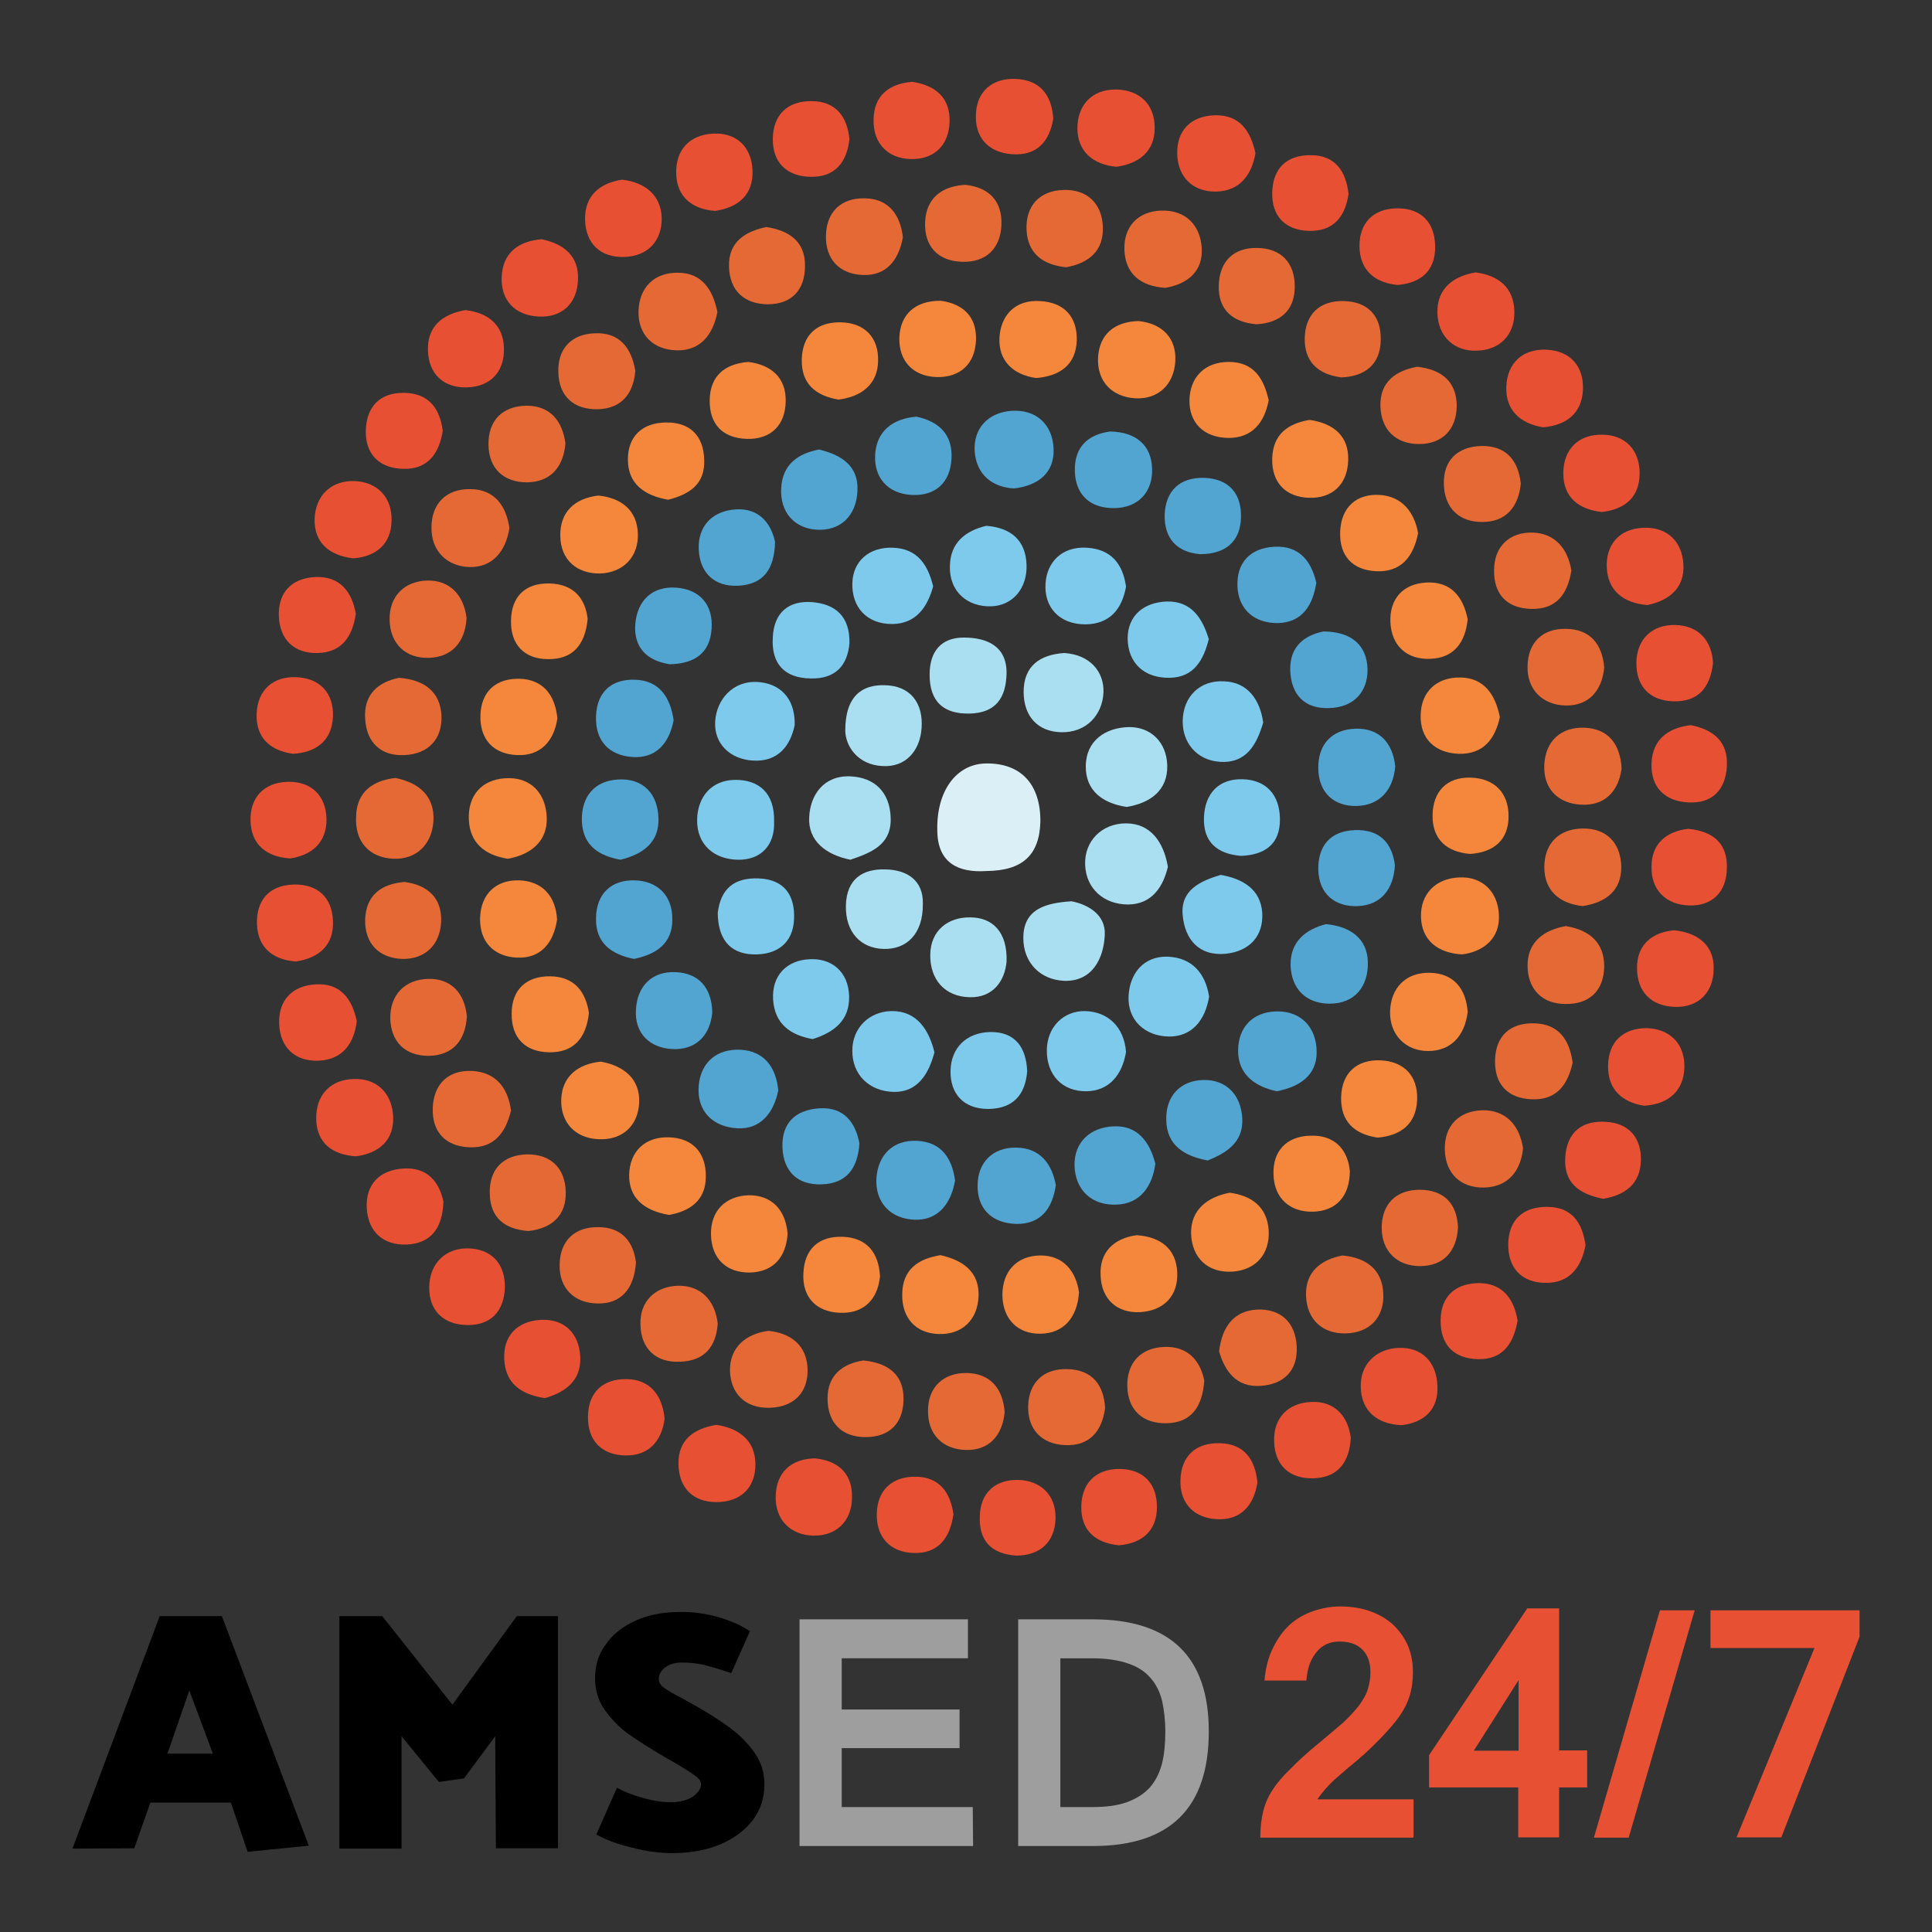 <?xml version="1.0" encoding="utf-8"?>
<!-- Generator: Adobe Illustrator 25.0.0, SVG Export Plug-In . SVG Version: 6.00 Build 0)  -->
<svg version="1.1" id="Layer_1" xmlns="http://www.w3.org/2000/svg" xmlns:xlink="http://www.w3.org/1999/xlink" x="0px" y="0px"
	 viewBox="0 0 600 600" style="enable-background:new 0 0 600 600;" xml:space="preserve">
<rect x="0" y="0" width="600" height="600" fill="#333333" stroke="none"/>
<style type="text/css">
	.st0{fill:#DBEFF7;}
	.st1{fill:#AADFF1;}
	.st2{fill:#7DCAED;}
	.st3{fill:#52A4D1;}
	.st4{fill:#F4873B;}
	.st5{fill:#E56934;}
	.st6{fill:#E85033;}
	.st7{fill:#9E9E9E;}
</style>
<g>
	<g>
		<path class="st0" d="M306.4,270.5c-8.8,0.6-15-2.5-15.3-12c-0.5-12.7,5.8-21.2,15-21.4c10.9-0.2,17.1,6.4,17,18.1
			C322.8,265.6,317.5,270.4,306.4,270.5z"/>
		<path class="st1" d="M264.1,267c-7.5-1.5-13.2-5.8-12.8-13.2c0.3-6.9,4.5-13,12.7-12.7c7.7,0.3,12.3,5,12.6,12.7
			C277,262.4,270.5,264.8,264.1,267L264.1,267z M349.7,255.7c-7.4,0-13,5.4-12.7,12.9c0.3,7.4,5.8,12.3,13.4,12.3
			c7.3-0.1,10.8-5.4,12.3-11.7C361.4,261.5,357.3,255.7,349.7,255.7L349.7,255.7z M362.5,237.7c-0.2-7.1-5-12-12-11.9
			c-7.1,0.2-13.2,4.1-13.3,12.1c-0.1,7.7,5.3,11.6,12.7,12.7C357.3,249.4,362.7,245.4,362.5,237.7z M317.8,291.3
			c0,7.7,5.3,13,12.7,13.3c8.8,0.3,12.3-7.1,12.6-14.3c0.3-6-4.8-9.3-10.3-10.4C324.9,280.4,317.8,282.2,317.8,291.3L317.8,291.3z
			 M274,237.9c7.1,0.5,11.7-4.6,12.2-11.7c0.6-8-3.6-13.3-11.5-13.4c-6.8-0.2-12.2,3.2-12.2,14.1C262.6,231.8,266.4,237.5,274,237.9
			z M274.9,270c-7-0.2-12,3-12.2,11.2c-0.2,8.4,4.7,13.3,11.7,13.5c7.1,0.2,12.3-4.6,12.2-14C286.8,273.5,281.8,270.1,274.9,270z
			 M317.9,215.1c0.1,7.4,4.4,12.1,11.6,12.3c8,0.2,12.9-5.5,13.2-12.4c0.2-6.4-4.2-11.7-12.2-12.2
			C323,203.3,317.8,206.8,317.9,215.1L317.9,215.1z M299.3,198c-7.1,0-10.6,4.4-10.6,11.5c0,8.4,4.3,12.3,12.5,12.1
			c7.9-0.2,11.3-4.7,11.4-12.7C312.6,200.8,306.7,198,299.3,198z M301.3,284.9c-6.7-0.1-12.3,3.9-12.4,11.6
			c-0.1,7.7,4.5,13,12.2,13.2c7.4,0.2,11-5.2,11.5-11.1C312.9,289.5,308.3,284.9,301.3,284.9L301.3,284.9z"/>
		<path class="st2" d="M392.3,224.4c-2,6.7-5.1,12.7-13.4,12.2c-7.4-0.5-11.7-6.1-11.6-12.7c0.1-7.5,5.3-12.8,13-12.3
			C387.4,211.9,391.3,217.2,392.3,224.4L392.3,224.4z M276.9,314c-7,0.1-12.2,5.3-12.2,12.2c-0.1,7.6,5.3,12.7,12.8,12.9
			c7.3,0.2,10.9-5.4,12.7-12.3C288.5,319.8,284.7,313.9,276.9,314L276.9,314z M362.6,297.1c-7.6-0.2-11.7,5.4-12.1,12
			c-0.5,7.7,5.1,12.7,12.5,12.8c7,0.1,11.3-4.9,12.5-12.4C374.4,302.4,370.3,297.4,362.6,297.1z M228.2,242.2
			c-7.1,0.1-11.5,5.1-11.7,12.2c-0.2,8.1,5.5,12.5,12.7,12.6c7,0.1,11.5-4.4,11.2-11.9C240.6,246.3,235.7,242.1,228.2,242.2
			L228.2,242.2z M337,314c-6.8-0.1-11.8,5-11.9,12.1c-0.1,7.7,4.8,12.9,12.3,12.8c7-0.1,11.1-5,12.3-12.2
			C349.1,319,344.2,314.2,337,314z M367.3,284.3c0.7,7.4,5,12.7,13.4,11.9c7.3-0.8,11.7-5.4,11.3-12.7c-0.5-7.4-6.1-10.6-12.9-11.8
			C372.8,273.6,366.5,276.4,367.3,284.3L367.3,284.3z M235.3,211.8c-7.5-0.5-12.8,5.3-13.2,12.3c-0.4,6.9,4.7,11.7,11.7,12.1
			c8,0.5,11.7-4.8,13-11C247,216.5,241.9,212.2,235.3,211.8z M252.3,187c-7.4-0.6-12,3.3-12.3,11c-0.5,8.1,3.6,12.6,11.8,12.7
			c7.7,0.2,11.4-4.1,12-10.9C264,191.3,259.3,187.6,252.3,187L252.3,187z M295,175.8c-0.2,8.3,5.8,12.7,12.8,12.5
			c6.7-0.2,11.3-5.6,11-13c-0.3-7.4-4.7-11.4-12.5-12C299.9,164.8,295.1,168.5,295,175.8L295,175.8z M337.6,170.1
			c-7.9-0.5-12.5,4.6-12.9,11.1c-0.5,7.3,4.2,12.7,12.4,12.7c7.5-0.1,11.3-4.6,12.6-11.7C348.7,175.1,345.1,170.6,337.6,170.1
			L337.6,170.1z M233.9,296.4c7.3,0.2,12.4-3.4,12.7-11c0.3-7.1-2.8-12.3-11-12.6c-7.7-0.3-11.8,3.3-12.7,10.7
			C223,291,226.1,296.1,233.9,296.4z M362.5,186.8c-7.3,0.2-12.3,4.4-12.3,11.5c0.1,7.6,5.1,12.3,13,12.2c7.7-0.1,10.6-5.7,12.2-12
			C373.4,191.9,370,186.7,362.5,186.8L362.5,186.8z M277.4,170.1c-7.4-0.3-12.5,4.1-12.7,11c-0.2,7.3,4.3,12.7,12.4,12.7
			c7.4-0.1,10.9-5.2,12.7-11.7C288.2,175.5,285,170.4,277.4,170.1L277.4,170.1z M397.5,254.3c-0.1-7.4-4.2-12.1-11.6-12.3
			c-7.4-0.2-11.7,4.4-12,11.8c-0.3,7.7,4.1,11.4,11.5,12C392.8,265.5,397.6,262.2,397.5,254.3L397.5,254.3z M263.7,309.4
			c-0.2-7.7-5.5-11.9-12.3-11.5c-6.9,0.3-11.8,4.9-11.3,12.6c0.5,7.5,5.4,11,12.3,12.2C259,320.6,263.9,316.9,263.7,309.4z
			 M307.5,320.5c-7.4,0.2-12.1,4.9-12.3,11.9c-0.2,7.1,3.9,12,11.7,12c7.7-0.1,11.5-4.3,12.1-11.7
			C318.7,325.3,315.3,320.4,307.5,320.5L307.5,320.5z"/>
		<path class="st3" d="M241.7,338.6c-1.4,7.1-5.6,12.2-12.7,11.8c-7.4-0.4-12.7-5.1-12-13.3c0.7-7.4,5.8-11.4,12.9-11.1
			C237.4,326.4,241,331.5,241.7,338.6z M284.9,354.3c-7.6-0.4-12.1,4.4-12.7,11.3c-0.6,7.8,4.4,13,12,13.2c7.1,0.2,11.2-5,12.4-12.2
			C295.7,359.9,292.5,354.7,284.9,354.3L284.9,354.3z M345.8,349.8c-7.1,0.3-12.2,4.8-12.1,12.1c0.2,7.9,5.6,12.6,13.2,12.2
			c7.2-0.3,11-5.7,11.9-12.7C357.1,354.7,353.3,349.4,345.8,349.8L345.8,349.8z M327.2,139.4c-0.3-7.7-5.5-12.4-13.3-11.8
			c-7,0.6-11.7,5.4-11.2,12.7c0.6,7.1,5.4,11,12.2,11.4C322.6,150.8,327.5,146.7,327.2,139.4z M408.9,326.8
			c0-7.6-4.7-12.9-12.6-12.7c-7.3,0.2-11.8,5-11.8,12.2c0,7.3,5.1,11.1,12,12.6C403.3,337.6,408.9,334.2,408.9,326.8L408.9,326.8z
			 M400.8,299.7c0.2,7.4,4.8,11.9,11.9,12c8.1,0.1,12.3-5.4,12.1-13c-0.2-7.2-5.4-11-13-11.7C405.6,288.6,400.7,292.3,400.8,299.7z
			 M400.7,208.3c0.3,7.4,4.4,11.9,12.1,11.6c7.6-0.2,12-5,11.9-12.1c-0.2-7.1-4.6-11.6-13.6-11.7
			C405.3,197.2,400.4,200.7,400.7,208.3L400.7,208.3z M385.4,160.7c0.2-7.4-3.7-12-11.4-12.3c-7.6-0.2-12,4-12.3,11.4
			c-0.2,7.4,3.8,11.7,11,12.3C380.6,172.1,385.2,168.2,385.4,160.7z M242.6,151.6c-0.4,7.5,4.1,12.4,10.9,12.9
			c7.6,0.5,12.5-4.4,12.8-12.2c0.3-7.7-5-11-11.9-12.7C248,140.8,243,144.1,242.6,151.6z M333.8,146.3c0.2,7.7,5.1,11.6,12.3,11.5
			c7.5-0.1,11.9-5.1,11.7-12.2c-0.2-7.2-4.8-11.4-13-11.6C338.1,134.9,333.6,138.6,333.8,146.3L333.8,146.3z M385.8,347.3
			c-0.4-7.4-5.1-12.1-12.2-11.9c-7.1,0.2-11.7,5.1-11.4,12.6c0.2,7.5,5.3,11,12.9,12.4C380.6,358.1,386.2,355,385.8,347.3z
			 M315.6,356.4c-7.5-0.1-12,4.8-12,11.8c-0.1,7.1,4.4,11.7,12,11.9c7.7,0.1,11.2-4.8,12.3-12C326.7,361.4,323,356.5,315.6,356.4
			L315.6,356.4z M208.8,285.6c0.1-7.5-4.6-12-11.7-12.2c-7.2-0.2-11.9,4.1-12,11.7c-0.2,7.7,4.7,11.3,11.8,12.7
			C203.6,296.4,208.8,293.2,208.8,285.6z M204.5,254.2c-0.2-7.9-5-12.7-12.8-12.1c-7.2,0.5-11.2,5.4-11,12.9c0.3,7.7,5.4,10.8,12,12
			C199.6,265.3,204.7,261.7,204.5,254.2z M421,226.3c-7.3,0.2-11.7,4.8-11.6,12.3c0.1,7.7,5,11.9,12,11.7c7.1-0.2,11.3-5,11.9-12.3
			C432.5,230.6,428.3,226.1,421,226.3L421,226.3z M197.4,211.1c-7.2-0.3-12,3.5-12.3,11.3c-0.3,7.7,4.1,12.2,11.3,12.7
			c7.3,0.5,11.4-4.2,12.8-11.4C208.2,216.6,204.8,211.4,197.4,211.1L197.4,211.1z M395.8,169.8c-7.7,0.4-11.8,5.1-11.5,12.3
			c0.3,7.3,5.4,11.5,12.6,11.4c7.6-0.2,10.8-5.6,11.9-12.5C407.2,174.1,403.4,169.4,395.8,169.8z M209.8,301.9
			c-7.4-0.3-11.9,4.4-12.3,11.6c-0.5,7.5,4.4,12,11.4,12.3c7.1,0.3,11.6-4.1,12.3-11.3C221.1,306.8,217,302.2,209.8,301.9z
			 M271.8,141c-0.5,7.2,3.8,12.3,11.3,12.7c7.4,0.4,12-3.8,12.4-11.2c0.4-7.5-3.8-11.6-10.9-13.1C277.2,130,272.3,133.9,271.8,141
			L271.8,141z M254.4,344.2c-7.4,0.5-11.7,4.6-11.4,12.2c0.3,7.4,4.7,11.7,12.2,11.4c7.6-0.2,11.2-4.9,11.7-12.7
			C265.7,348.6,262.1,343.7,254.4,344.2L254.4,344.2z M420.7,257.8c-7.7,0.3-11.4,5-11.3,12.3c0.2,7.7,5.4,11.6,12.3,11.3
			c7.1-0.3,11.1-5.2,11.5-12.7C432.3,261.5,428.2,257.5,420.7,257.8z M221,195.2c0.5-7.5-3.8-12.2-11-12.7
			c-7.3-0.5-12,3.8-12.7,11.2c-0.6,7.5,3.7,11.5,10.7,12.6C215.7,206.1,220.5,202.9,221,195.2L221,195.2z M228.4,158.2
			c-7.2,0.5-11.7,5.2-11.4,12.4c0.3,7.1,4.7,11.7,12.3,11.3c7.6-0.4,11.2-4.9,11.4-13.6C239.5,162.7,235.9,157.7,228.4,158.2
			L228.4,158.2z"/>
		<path class="st4" d="M157.7,266.7c-7-1.1-11.8-4.8-12.1-12.2c-0.3-7.5,4-12.3,11.2-12.8c8.2-0.6,12.8,4.9,13,12.3
			C170,261.2,165,265.4,157.7,266.7z M443.9,302.1c-7.4-0.1-12,4.8-12.2,12c-0.2,7.1,4.7,12.3,11.8,12.3c7.2,0,11.4-4.8,12.3-12.1
			C455.3,307,451.4,302.2,443.9,302.1L443.9,302.1z M369.9,383c0.2,7.6,5.2,12.5,13.1,11.9c7.1-0.6,11.4-5.5,11-12.8
			c-0.5-7.4-5.4-10.8-12.1-11.7C374.7,371.8,369.8,375.9,369.9,383z M341,111.1c-0.3,7.4,4.3,12.1,11.5,12.6
			c7.4,0.4,12.1-4.5,12.5-11.5c0.4-7.2-4-11.7-11.4-12.5C346,99.9,341.4,103.9,341,111.1z M174,166.4c0.1,7.6,5.3,11.8,12.3,11.7
			c7.1-0.2,12-5,11.8-12.3c-0.2-7.3-5.1-11.2-12.3-11.9C178.4,154.8,173.9,159,174,166.4z M174.3,341.5c-0.2,7.1,4.3,12,11.7,12.3
			c7.4,0.3,12.2-4.3,12.5-11.4c0.3-7.2-4.6-11.4-11.9-12.7C179.5,330.4,174.5,334.3,174.3,341.5z M170.9,303.2
			c-7.4-0.1-12,4.1-12,11.6c-0.1,7.5,4.2,11.9,11.7,12c7.4,0.1,11.4-4.2,12.3-12.2C181.9,308,178.4,303.3,170.9,303.2L170.9,303.2z
			 M341.8,396.2c0.3,7.3,5.1,11.7,12.4,11.3c7.3-0.5,11.7-5.1,11.4-12.3c-0.3-7.4-5.2-11.1-12.6-11.6
			C345.8,384.6,341.4,388.9,341.8,396.2z M161.4,210.8c-7.2-0.2-12,3.8-12.2,11.4c-0.2,7.6,4.2,12,11.4,12.3
			c7.2,0.3,11.4-4.2,12.5-11.4C172.4,215.8,168.6,211,161.4,210.8L161.4,210.8z M443.2,180.9c-7.5,0.3-11.7,5.1-11.4,12.3
			c0.3,7.3,5.1,11.7,12.3,11.4c7.5-0.2,11-5.2,11.7-12.3C454.4,185.3,450.6,180.6,443.2,180.9L443.2,180.9z M280.2,401.8
			c-0.2,7.5,4.2,12.3,11.4,12.5c7.2,0.2,12-4.4,12.3-11.7c0.3-7.6-4.8-11.2-11.8-12.8C285.2,390.9,280.3,394.2,280.2,401.8z
			 M395.1,142.4c-0.2,7.6,4.3,12,11.5,12.2c7.3,0.2,11.9-4.3,12.1-11.7c0.2-7.4-4.4-11.4-12-12.5
			C400.2,131.5,395.3,134.7,395.1,142.4L395.1,142.4z M440.1,341.6c0.3-7.5-4.1-12-11.4-12.3c-7.3-0.3-12,3.9-12.2,11.4
			c-0.2,7.5,4,11.5,11.3,12.6C435,352.7,439.8,349.1,440.1,341.6L440.1,341.6z M261.8,384.1c-7.6-0.3-12,3.9-12.3,11.3
			c-0.4,7.6,4.1,12,11.3,12.3c7.2,0.3,11.7-3.8,12.5-11.3C272.9,389,269.2,384.4,261.8,384.1z M381.6,112.4c-7.5,0-12,4.8-12.2,11.7
			c-0.2,7.2,4.5,11.8,12,11.9c7.5,0.1,11.3-4.8,12.6-11.7C392.5,117.7,389.5,112.4,381.6,112.4z M406.9,352.7
			c-7.4,0.2-11.7,4.8-11.4,12.1c0.2,7.4,5.2,11.7,12.3,11.5c7.1-0.2,11.4-4.7,11.4-12.7C418.5,356.7,414.2,352.4,406.9,352.7
			L406.9,352.7z M334.4,105.8c0.2-7.3-3.8-11.9-11.4-12.3c-7.7-0.5-12.2,4.4-12.6,11.3c-0.4,7.1,4.1,11.6,11.4,12.6
			C329.2,116.8,334.1,113.3,334.4,105.8z M232.5,371.2c-7.1,0.2-11.9,4.8-11.7,12.3c0.2,7.4,4.8,11.8,12.1,11.7
			c7.4-0.2,11.2-4.9,11.7-12C244,375.6,239.5,371.1,232.5,371.2L232.5,371.2z M465.5,284.1c-0.3-7-5-12-12.4-11.6
			c-7.3,0.3-12,5.2-11.8,12.3c0.2,7.1,5.1,11.2,12.8,11.6C461,295.5,465.9,291.2,465.5,284.1z M453.5,210.4
			c-7.4-0.1-12.2,4.5-12.3,11.7c-0.2,7.2,4.3,11.7,11.8,12c7.7,0.2,11.3-4.6,12.8-11.4C464.4,215.8,461,210.5,453.5,210.4
			L453.5,210.4z M170.7,181.2c-7.7-0.2-11.9,4.2-12,11.5c-0.2,7.4,4.1,12,11.5,12c7.4,0.1,11.5-4.1,12.3-12.5
			C181.8,186,178.3,181.4,170.7,181.2z M323,389.9c-7.1,0.1-11.7,4.8-11.7,12.3c0.1,7.5,4.8,12.1,11.8,12c7.1-0.1,11.4-4.8,12-12.8
			C334.2,394.9,330.3,389.8,323,389.9z M468.5,253.5c0-7.4-4.5-11.8-11.8-12s-11.7,4.2-11.8,11.7c-0.1,7.4,4.3,11.4,11.7,12
			C463.9,264.7,468.5,260.9,468.5,253.5L468.5,253.5z M161.2,273.4c-7.1-0.2-11.9,4.2-12.1,11.7s4.4,12,11.5,12.3
			c7.3,0.3,11.3-4.5,12.4-11.8C172.6,278.2,168.3,273.6,161.2,273.4L161.2,273.4z M428.4,153.7c-7.1-0.4-11.9,3.8-12.2,11.4
			c-0.3,7.6,3.9,12,11.3,12.3s11.4-4.2,12.9-11.8C439.3,159.2,435.5,154.1,428.4,153.7L428.4,153.7z M220.4,124.3
			c-0.1,7.5,4.1,11.8,11.6,12c7.6,0.2,11.9-4.5,12-11.6c0.2-7.3-4.4-11.4-11.6-12.3C225.1,113,220.5,116.7,220.4,124.3z
			 M219.2,365.4c0.1-7.4-4.1-12-11.5-12.2c-7.4-0.2-12.1,4.4-12.3,11.5c-0.2,7.2,4.5,11.3,12.4,12.6
			C214,376.2,219.2,373,219.2,365.4L219.2,365.4z M272.7,112.1c0.2-7.2-4.1-11.9-11.7-12c-7.4-0.1-11.8,4-12,11.5
			c-0.2,7.6,4.3,11.3,11.4,12.5C267.6,123.2,272.6,119.3,272.7,112.1z M279.3,104.8c-0.2,7.1,4,12,11.5,12.3
			c7.4,0.2,12-4.1,12.3-11.4c0.3-7.4-4.1-11.4-11-12.3C284,93.4,279.6,97.8,279.3,104.8z M218.7,142.8c-0.2-7.5-4.4-11.7-11.9-11.6
			c-7.4,0.1-11.9,4.4-11.8,11.7c0.1,7.4,5.1,11,12.5,12.3C213.8,153.6,219,150.6,218.7,142.8L218.7,142.8z"/>
		<path class="st5" d="M122.8,241.6c7.4,1.5,12.3,5.7,11.8,13.5c-0.5,7.1-5.2,11.8-12.3,11.6c-7.7-0.3-12.2-5.4-11.7-13.3
			C110.8,246.1,115.6,242.4,122.8,241.6L122.8,241.6z M405.6,402.5c0.3,7.3,5.1,11.8,12.4,11.6c7.4-0.2,11.9-5,11.6-12.3
			c-0.3-7.4-5.1-11.2-12.7-11.9C410.2,391.2,405.3,395,405.6,402.5L405.6,402.5z M492.1,226c-7.3-0.3-12.1,4.1-12.5,11.4
			c-0.4,7.4,4.1,12.1,11.4,12.5c7.3,0.4,11.6-4,12.6-11.2C503.2,231,499.4,226.3,492.1,226L492.1,226z M210.5,84.7
			c-7.4-0.1-12,4.7-12.2,11.9c-0.2,7.3,4.5,12,11.8,12.2c7.4,0.2,11.3-4.8,12.7-11.9C221.4,90.1,218.1,84.7,210.5,84.7z
			 M460.4,344.8c-7.3,0.2-11.9,4.8-11.7,12.3c0.2,7.5,5.1,11.9,12.3,11.7c7.3-0.2,11.3-5.1,12-12.2
			C471.9,349.4,467.6,344.7,460.4,344.8L460.4,344.8z M503.5,269.1c-0.2-7.4-4.6-11.9-12-11.8c-7.4,0.1-11.9,4.7-11.9,12
			c0,7.4,4.8,11.3,11.9,12.1C498.7,280.3,503.6,276.6,503.5,269.1z M373.2,76.9c-0.5-7.1-5.1-11.7-12.5-11.5
			c-7.4,0.2-11.8,5.1-11.5,12.3c0.3,7.4,5.1,11.2,12.7,11.7C368.8,88.2,373.7,84.3,373.2,76.9L373.2,76.9z M146,151.9
			c-7.4-0.1-12,4.5-12,11.9c-0.1,7.4,4.9,12.1,11.8,12.3c7.1,0.2,11.3-4.9,12.4-12.1C157.2,157,153.5,151.9,146,151.9z M428.8,105.6
			c0.2-7.5-4-11.9-11.4-12.1c-7.5-0.2-12,4-12.2,11.4c-0.2,7.4,4.1,11.4,11.4,12.3C424,116.9,428.7,113.1,428.8,105.6z M460.1,138.5
			c-7.5,0.2-11.9,4.5-11.7,11.9c0.2,7.4,4.8,11.8,12,11.7c7.5,0,11.2-4.9,11.9-11.9C471.5,142.9,467.7,138.4,460.1,138.5z
			 M226.7,425.7c0.2,7.1,4.8,11.7,12.3,11.5c7.6-0.2,12-4.8,11.8-12c-0.2-7.3-5.1-11.2-12.2-11.9
			C231.4,414.3,226.6,418.6,226.7,425.7z M175.7,370.1c-0.2-7.4-4.7-11.7-12.1-11.6c-7.4,0.2-11.7,4.7-11.5,12.1
			c0.1,7.7,4.8,11.2,12,11.7C171.4,381.5,175.9,377.5,175.7,370.1L175.7,370.1z M257,434.5c0.1,7.4,4.4,11.8,11.8,11.8
			c7.5,0,11.7-4.3,11.8-11.7c0.1-7.5-4.5-11.3-12.5-12.1C261.8,423.5,256.9,427,257,434.5L257,434.5z M474.4,299.8
			c0,7.4,4.5,12,11.8,12c7.4,0.1,11.9-4.1,12-11.7c0-7.5-4.7-11.3-11.9-12.5C479.5,288.8,474.4,292.5,474.4,299.8L474.4,299.8z
			 M226.4,82.8c0.2,7.5,4.7,11.6,12,11.7c7.6,0,11.6-4.6,11.6-11.9c0.1-7.6-4.9-11-12-12.1C231.5,71.9,226.2,75,226.4,82.8
			L226.4,82.8z M287.3,69c-0.3,7.3,3.8,12,11.3,12.3c7.6,0.3,12.1-4.1,12.4-11.4c0.3-7.4-3.8-11.7-11.2-12.5
			C292.4,57.8,287.6,61.6,287.3,69L287.3,69z M476.5,317.8c-7.5-0.2-12,3.9-12.2,11.4c-0.2,7.4,3.8,11.9,11.4,12.2
			c7.7,0.3,11.2-4.5,12.7-11.4C487.4,322.9,484.1,318,476.5,317.8z M210.6,399.3c-7.1,0.2-12,4.8-11.7,12.2
			c0.2,7.2,4.6,11.7,12.2,11.4c7.7-0.2,11.3-4.7,11.8-11.9C222,403.8,217.7,399.2,210.6,399.3L210.6,399.3z M476,165.4
			c-7.2-0.2-12,4.3-12,11.7c-0.1,7.4,3.9,11.8,11.5,12c7.7,0.2,11.3-4.4,12.5-11.9C487,170.7,483.1,165.6,476,165.4z M391.5,430.4
			c7.4-0.5,11.6-4.9,11.2-12.3c-0.4-7.5-5-11.7-12.3-11.4c-7.3,0.4-10.9,5.4-11.8,13C380.4,425.8,383.9,430.9,391.5,430.4
			L391.5,430.4z M163.3,126c-7.3,0.2-11.7,4.6-11.6,12.1c0.1,7.5,4.8,11.7,12,11.7c7.3-0.1,11.3-4.8,11.9-12.1
			C174.6,130.4,170.6,125.9,163.3,126z M146.7,332.6c-7.4-0.4-12,4-12.3,11.4c-0.3,7.4,3.8,12,11.4,12.3s11.2-4.4,12.9-11.4
			C157.8,337.9,154,333,146.7,332.6z M428.7,126.1c0.2,7.4,4.8,11.8,12,11.8c7.2,0,11.7-4.5,11.7-12c-0.1-7.5-4.8-11.2-12.3-12
			C433.6,115.1,428.5,118.5,428.7,126.1L428.7,126.1z M185.8,381.1c-7.5-0.1-11.9,4.4-12,11.6c-0.2,7.4,4.6,12,11.7,12.1
			c7.1,0.2,11.4-4.2,12-12.7C196.8,386,193.4,381.1,185.8,381.1z M402.1,89c0-7.4-4.2-11.9-11.7-12c-7.5-0.1-11.7,4.3-11.9,11.7
			c-0.2,7.6,4.4,11.4,11.7,12C397.5,100.3,402.1,96.5,402.1,89z M440.9,369.5c-7.5,0-11.8,4.6-11.8,11.8c0,7.3,4.8,11.9,11.9,11.9
			c7.2,0,11.4-4.5,11.8-12C452.5,373.8,448.4,369.5,440.9,369.5z M113.4,285.5c-0.2,7.5,4.3,12,11.4,12.3
			c7.1,0.2,11.9-4.3,12.2-11.6c0.3-7.3-4.2-11.4-11.4-12.3C118.4,274.5,113.7,278,113.4,285.5z M113.4,223.2
			c0.4,7.4,4.9,11.7,12.3,11.3c7.4-0.4,11.7-5,11.4-12.3c-0.4-7.3-5.2-11.1-13.2-11.7C117.5,211.8,112.9,215.6,113.4,223.2z
			 M268.6,61.6c-7.3-0.2-11.9,4.1-12.1,11.5c-0.2,7.4,4.2,12,11.4,12.3c7.4,0.3,11.2-4.6,12.5-11.7C279.6,66.7,276,61.7,268.6,61.6
			L268.6,61.6z M132.9,304c-7.1,0.2-11.8,4.9-11.7,12.3c0.2,7.3,4.7,11.7,12.1,11.6c7.4-0.2,11.2-4.8,11.7-12.2
			C144.3,308.3,140,303.8,132.9,304z M300.2,426.4c-7.2-0.1-12,4.4-12,11.7c-0.1,7.3,4.5,12,11.7,12.2c7.2,0.2,11.4-4.4,12.1-11.7
			C311.5,431.1,307.4,426.5,300.2,426.4z M342.5,70.4c-0.3-7.4-5.1-11.7-12.3-11.4c-7.2,0.2-11.7,4.8-11.4,12.3s5.2,11,12.3,11.7
			C338.2,81.7,342.8,77.9,342.5,70.4z M361.5,418.3c-7.4,0.3-11.6,5.1-11.4,12.3c0.2,7.4,4.9,11.6,12.3,11.4
			c7.6-0.2,11-5.1,11.6-13.2C372.8,422.6,368.9,418,361.5,418.3L361.5,418.3z M331.6,425.2c-7.5-0.3-12.1,4.2-12.3,11.4
			c-0.2,7.2,4.1,11.9,11.5,12.2c7.4,0.3,11.4-4.1,12.4-11.5C342.8,430.1,339.2,425.4,331.6,425.2z M486.4,195.3
			c-7.4-0.2-11.9,4.3-12,11.6c-0.2,7.3,4.7,12,11.7,12.2c7.1,0.2,11.4-4.4,12.1-11.8C497.6,200,493.8,195.4,486.4,195.3z
			 M132.6,180.3c-7,0.2-11.8,4.9-11.6,12.3c0.2,7.5,5.1,11.9,12.2,11.7c7.2-0.2,11.3-5,11.7-12.4C144,184.8,139.7,180.1,132.6,180.3
			L132.6,180.3z M184.8,103.5c-7.3,0.2-11.7,4.8-11.4,12.2c0.2,7.4,4.8,11.5,12.2,11.4c7.5-0.2,11.1-4.9,11.7-11.9
			C196.1,107.7,192.1,103.2,184.8,103.5z"/>
		<path class="st6" d="M510.6,343.4c-6.9-1.1-11.3-5.1-11.2-12.4c0.1-7.7,4.9-11.7,12-11.7c7.4,0.2,11.9,5.1,11.7,12.2
			C522.9,338.6,518.4,342.9,510.6,343.4L510.6,343.4z M210.7,454.6c0.1,7.4,4.4,11.9,11.9,11.9c7.4-0.1,12-4.4,12-11.7
			s-4.9-11.2-12.1-12.3C215.7,443.6,210.6,447,210.7,454.6z M358.6,39.7c0-7.5-4.9-11.8-12-11.9c-7.4-0.1-12,4.8-12,12
			s4.8,11.3,12.1,12C353.7,50.8,358.6,47.1,358.6,39.7L358.6,39.7z M491.6,121c0.3-7.3-4-12.1-11.4-12.4
			c-7.4-0.3-12.1,4.2-12.4,11.4c-0.3,7.2,4.1,11.5,11.4,12.7C486.5,132.1,491.3,128.3,491.6,121z M121.6,161.7
			c0.2-7.4-4.6-12.1-11.6-12.3c-7.1-0.2-12,4.4-12.3,11.7c-0.2,7.3,4.4,11.4,12,12.3C116.6,172.9,121.5,169.1,121.6,161.7z
			 M446.4,430.3c-0.3-7.4-4.9-12-12.1-11.7c-7.1,0.3-12,5.3-11.7,12.3c0.2,7,4.8,11.4,12.7,11.7
			C442.2,441.8,446.8,437.8,446.4,430.3z M181.7,68.3c0.2,7.4,4.8,11.7,12.1,11.5c7.4-0.2,11.8-5,11.7-12.1
			c-0.2-7.1-5.2-11.1-12.3-11.9C186,56.9,181.5,61,181.7,68.3z M122.1,346.8c-0.3-7.1-4.9-12-12.3-11.7c-7.3,0.2-11.7,5.1-11.6,12.3
			c0.1,7.5,4.9,11.2,12.3,11.7C117.7,358.2,122.4,354.1,122.1,346.8z M512.9,237c-0.3,7.4,4,11.8,11.4,12.2c7.6,0.4,11.6-4,12-11.3
			c0.4-7.5-4.1-11.3-11.2-12.7C518.1,226,513.2,229.6,512.9,237L512.9,237z M509.2,147c0-7.4-4.6-12-11.7-12
			c-7.2-0.1-11.9,4.4-12,11.8c-0.1,7.4,4.5,11.4,12,12.2C504.4,158.2,509.2,154.6,509.2,147L509.2,147z M240.9,464.6
			c-0.2,7.4,4.6,12.1,11.6,12.3c7.1,0.2,12-4.4,12.1-11.7c0.2-7.4-4.1-11.6-11.6-12.3C245.6,453.1,241.1,457.3,240.9,464.6z
			 M446.4,97.2c0.2,7.3,5.2,12,12.3,11.7c7.1-0.2,11.8-4.9,11.6-12.3c-0.2-7.4-5.1-11.1-12-12C450.9,85.8,446.2,90,446.4,97.2z
			 M233.7,52.9c-0.3-7.3-5-11.8-12.3-11.4c-7.3,0.4-11.6,5.1-11.4,12.4c0.2,7.4,5.1,11.1,12.1,11.6C229.5,64.4,234,60.3,233.7,52.9z
			 M522.8,175.3c-0.4-7.2-5.1-11.7-12.4-11.4c-7.4,0.3-11.7,5.1-11.4,12.3c0.3,7.2,5.1,11.1,12.6,11.7
			C518.5,186.5,523.2,182.5,522.8,175.3L522.8,175.3z M145.3,387.7c-7.1-0.1-11.9,4.8-12,12c-0.1,7.3,4.4,11.7,11.8,11.8
			c7.4,0.1,11.4-4.3,11.7-11.6C156.9,392.1,152.3,387.8,145.3,387.7z M359.3,468c0-7.4-4.4-11.8-11.7-11.8
			c-7.3,0-11.7,4.4-11.8,11.7c-0.1,7.4,4.4,11.3,11.7,12C354.8,479.3,359.3,475.3,359.3,468L359.3,468z M251.9,31.4
			c-7.4,0-11.8,4.3-11.9,11.7s4.4,11.7,11.7,11.8c7.5,0.2,11.3-4.4,12.1-11.7C263.1,36.1,259.5,31.4,251.9,31.4z M480.4,374.8
			c-7.5,0-11.9,4.1-12,11.6c-0.1,7.5,4.3,12,11.6,12c7.4,0.1,11.1-4.8,12.4-11.7C491.4,379.7,488.2,374.8,480.4,374.8L480.4,374.8z
			 M327.8,471.6c0.2-7.4-4.8-12-12-12c-6.7,0-11.3,4-11.5,11.1c-0.4,7.7,3.5,11.9,11.3,12.4C323,483.1,327.6,478.9,327.8,471.6
			L327.8,471.6z M125.5,122c-7.6-0.1-11.7,4.4-11.9,11.7c-0.2,7.5,4.4,11.8,11.7,11.9c7.6,0.2,11.1-4.8,12.2-11.8
			C136.6,126.7,133,122.1,125.5,122z M407.1,48.2c-7.4-0.1-11.8,4-12,11.5s4.1,11.8,11.4,12c7.6,0.2,11.3-4.4,12.3-11.5
			C418,53.2,414.7,48.2,407.1,48.2z M155.8,86c-0.3,7.3,4.1,11.9,11.4,12.3c7.4,0.4,12-4.1,12.3-11.3c0.4-7.4-4.4-11.3-11.3-12.7
			C160.8,74.9,156.1,78.7,155.8,86z M125.2,362.9c-7.5,0.5-11.7,5.1-11.3,12.3c0.4,7.3,5.1,11.6,12.4,11.3c7.4-0.3,11.2-5,11.4-13.4
			C136.4,367.2,132.9,362.4,125.2,362.9z M512.9,269.1c-0.2,7.4,4.6,11.9,11.7,12.1c7.3,0.2,11.6-4.3,11.7-11.6
			c0.2-7.3-3.8-11.4-12-12.2C517.9,258.1,512.9,261.7,512.9,269.1z M377.3,35.8c-7.5,0.2-11.9,4.8-11.7,12s4.8,11.8,12.1,11.7
			c7.4-0.2,11-5.2,12.2-11.9C388.4,40.6,384.9,35.6,377.3,35.8z M103.4,286.1c-0.2-7.4-4.8-11.6-12.2-11.4
			c-7.6,0.2-11.6,4.9-11.4,12.2s4.9,11.2,12.1,11.7C99.2,297.5,103.7,293.4,103.4,286.1L103.4,286.1z M407.1,435.4
			c-7.2,0.3-11.7,5.1-11.4,12.3c0.2,7.4,4.8,11.6,12.2,11.4c7.4-0.2,11.2-4.8,11.6-12.6C418.6,439.6,414.3,435,407.1,435.4
			L407.1,435.4z M194.6,428.3c-7.2-0.1-11.9,3.9-12,11.6c-0.1,7.6,4.3,11.9,11.5,12.1c7.3,0.2,11.4-4.4,12.3-11.4
			C205.7,433.2,201.8,428.4,194.6,428.3L194.6,428.3z M98.1,305.7c-7.5,0.4-11.7,5.1-11.4,12.3c0.3,7.3,4.9,11.7,12.3,11.4
			s11-5.4,11.8-12.3C109.3,310.1,105.7,305.3,98.1,305.7z M520.3,194.1c-7.1-0.2-12,4.3-12.1,11.7c-0.1,7.2,4,11.8,11.5,12
			c7.6,0.2,11.4-4.1,12.3-11.9C531.6,198.9,527.5,194.3,520.3,194.1z M508.4,300.7c0,7.4,4.5,11.8,11.8,12c7.5,0.2,11.9-4.7,12-11.7
			c0.2-7.1-4.5-11.3-12.3-12.1C513.3,289.5,508.3,293.2,508.4,300.7L508.4,300.7z M103.4,222.6c0.3-7.4-4.1-12-11.4-12.3
			c-7.2-0.3-12,4-12.3,11.3c-0.3,7.4,4.1,11.5,11.3,12.5C98.3,233.7,103.1,229.9,103.4,222.6z M445.7,76.5
			c-0.1-7.5-4.4-11.8-11.7-11.8c-7.4,0-11.9,4.5-11.8,11.8c0.1,7.3,4.6,11.3,11.8,12C441.3,87.9,445.8,84.1,445.7,76.5z
			 M378.9,448.2c-7.4-0.2-12,3.8-12.3,11.3c-0.3,7.5,4.4,12,11.4,12.3c7.2,0.4,11.4-4.2,12.5-11.4
			C389.8,453.1,386.3,448.4,378.9,448.2L378.9,448.2z M180.2,421.3c-0.4-7.4-5.1-11.8-12.3-11.4c-7.1,0.4-11.7,4.8-11.3,12.3
			c0.4,7.6,5.4,10.9,12.6,12C175.5,432.4,180.6,428.8,180.2,421.3z M315.1,24.5c-7-0.2-11.7,4-12,10.7c-0.5,7.2,3.6,12.2,11.3,12.7
			c7.7,0.5,11.5-4,12.7-11C326.6,29,322.6,24.7,315.1,24.5z M271.3,37.1c-0.2,7.4,4.4,12.1,11.5,12.3c7.1,0.2,11.9-4.1,12.1-11.6
			c0.2-7.5-4.4-11.3-11.6-12.4C276.2,26,271.4,29.6,271.3,37.1z M132.9,108.8c0.2,7.4,4.9,11.7,12.1,11.5
			c7.3-0.2,11.7-4.8,11.5-12.2c-0.2-7.4-5.1-11-12-11.8C137.3,97.6,132.7,101.4,132.9,108.8z M98,179.2c-7.4,0.3-11.7,4.8-11.4,12.2
			c0.3,7.3,4.8,11.6,12.1,11.4c7.6-0.2,10.8-5.3,11.8-12.2C109.3,183.7,105.5,178.9,98,179.2z M509.6,360.2
			c0.1-6.9-3.8-11.4-10.8-11.8c-7.5-0.5-12.2,3.2-12.7,11s4.1,11.4,11.8,12.9C504.4,371.2,509.5,367.9,509.6,360.2L509.6,360.2z
			 M284.4,458.6c-7.5-0.1-12,4.4-12.1,11.5c-0.2,7.2,4.1,12,11.5,12.2c7.4,0.2,11.2-4.4,12.3-12C295.2,463.8,292,458.7,284.4,458.6
			L284.4,458.6z M458.6,398.5c-6.9,0.3-11.1,4.3-11.2,11.4c-0.1,7.7,4,12,11.6,12.2c7.8,0.2,11.1-5,12.3-12
			C470.1,402.9,466.2,398.2,458.6,398.5L458.6,398.5z M101.4,254.3c-0.2-7.4-4.9-11.7-12.1-11.5s-11.7,4.8-11.5,12.1
			s4.8,11.2,12.3,11.7C96.9,265.6,101.5,261.6,101.4,254.3L101.4,254.3z"/>
	</g>
	<g>
		<path class="st6" d="M438.6,570.7h-47.2c0-6.1,1.2-11,3.8-14.8c1.3-2.1,3.2-4.3,5.6-6.6c2.3-2.4,5.2-5,8.6-7.8
			c3-2.5,5.6-4.7,7.7-6.5c2.1-2,3.7-3.7,5-5.4c1.2-1.7,2.2-3.3,2.7-5c0.5-1.7,0.8-3.4,0.8-5.3c0-3-0.8-5.3-2.5-7
			c-1.7-1.7-4-2.5-7.2-2.5c-1.2,0-2.5,0.2-3.7,0.7c-1.1,0.5-2.2,1.2-3.1,2.3c-0.9,1-1.7,2.3-2.3,3.8c-0.6,1.6-0.9,3.3-1.1,5.3h-13
			c0.3-3.4,1-6.6,2.3-9.4s2.8-5.2,4.9-7.3c2-2,4.4-3.5,7.2-4.6c2.7-1,5.8-1.7,9.1-1.7c3.5,0,6.7,0.5,9.6,1.6c2.8,1,5.2,2.5,7.1,4.3
			c1.9,1.9,3.3,3.9,4.4,6.4c1,2.5,1.5,5.1,1.5,8c0,2.7-0.3,5.1-1,7.4s-1.8,4.4-3.2,6.4c-1.3,1.9-3.3,4.2-6,7c-2.7,2.8-5.9,5.8-9.9,9
			c-1.1,0.9-2.6,2.3-4.4,3.8c-1.8,1.7-3.5,3.6-5.2,6h29.9v11.8L438.6,570.7z M493,555.1h-8.8v15.5h-12.7v-15.5h-27.7v-10l30.5-45.6
			h9.9v44.1h8.7v11.4H493z M471.6,543.7v-21.9l-13.9,21.9H471.6z M526.3,500.1l-20.5,70.6H495l20.5-70.6H526.3z M577.5,508.3
			l-24.3,62.3h-13.9l24.2-58.8h-32.3v-11.7h46.3L577.5,508.3L577.5,508.3z"/>
		<path class="st7" d="M302.2,573.3h-53.9v-70.4h52.3V515h-39.2v15.9h36.6v12h-36.6v18.3h40.7L302.2,573.3L302.2,573.3z
			 M375.4,537.7c0,23.8-12,35.6-36,35.6h-23.2v-70.4h23.2C363.4,502.9,375.4,514.5,375.4,537.7z M361.9,537.7c0-3.5-0.4-6.7-1-9.5
			c-0.7-2.8-1.9-5.2-3.6-7.1c-1.7-2-4-3.5-7-4.5c-2.9-1-6.6-1.6-11-1.6h-10v46.2h10c4.4,0,8-0.5,10.9-1.6c2.9-1.1,5.2-2.6,7-4.6
			c1.7-2,2.9-4.4,3.7-7.4C361.6,544.7,361.9,541.4,361.9,537.7z"/>
		<path d="M208.8,575.5c-3.8,0-8-0.5-12.5-1.7c-4.7-1.1-8.3-2.5-11.1-4.1l6.4-14.5c1.9,1.1,4.6,2.2,7.9,3.1c3.4,1,6.4,1.4,8.8,1.4
			c2.8,0,5.1-0.6,6.8-1.7c1.7-1.2,2.6-2.5,2.6-3.9c0-0.9-0.6-1.8-1.9-2.7c-1.3-0.9-3.2-2.2-6-3.8l-3.3-1.9
			c-4.8-2.8-8.5-5.2-11.2-7.1c-2.7-1.9-5.1-4.3-7.3-7.3c-2.2-3-3.2-6.4-3.2-10.1c0-4,1.1-7.6,3.4-10.6c2.2-3.2,5.4-5.6,9.4-7.4
			c4-1.8,8.7-2.6,14.1-2.6c3.7,0,7.5,0.5,11.3,1.6c3.8,1.1,7.2,2.5,9.9,4.4l-5.8,13c-3.8-1.3-6.7-2.1-8.6-2.6
			c-2-0.4-4.3-0.7-6.7-0.7c-2.1,0-3.8,0.5-5.2,1.5c-1.3,1-2,2.2-2,3.6c0,1.1,0.5,2,1.7,2.8c1.1,0.8,2.9,1.9,5.5,3.2l3.8,2.1
			c4.5,2.6,8.2,4.9,11.1,7.1c3,2.2,5.5,4.7,7.6,7.7c2.1,2.9,3.1,6.2,3.1,9.9c0,4.1-1.2,7.8-3.5,10.9c-2.3,3.1-5.7,5.7-10,7.6
			C219.7,574.5,214.7,575.5,208.8,575.5L208.8,575.5z M153.8,539.2l-9.7,13.1l-7.8,1.1l-11.6-14.2v34.9h-19.3v-72.2h13.3l21.8,27.5
			l20-27.5h12.8V574h-19.3L153.8,539.2L153.8,539.2z M22.5,574.1l27.1-72.2h19.3l27,71.3l-19,1.9l-5.2-15.3h-25l-5,14.2L22.5,574.1
			L22.5,574.1z M52,544.6h14.1L58.8,525L52,544.6z"/>
	</g>
</g>
</svg>

